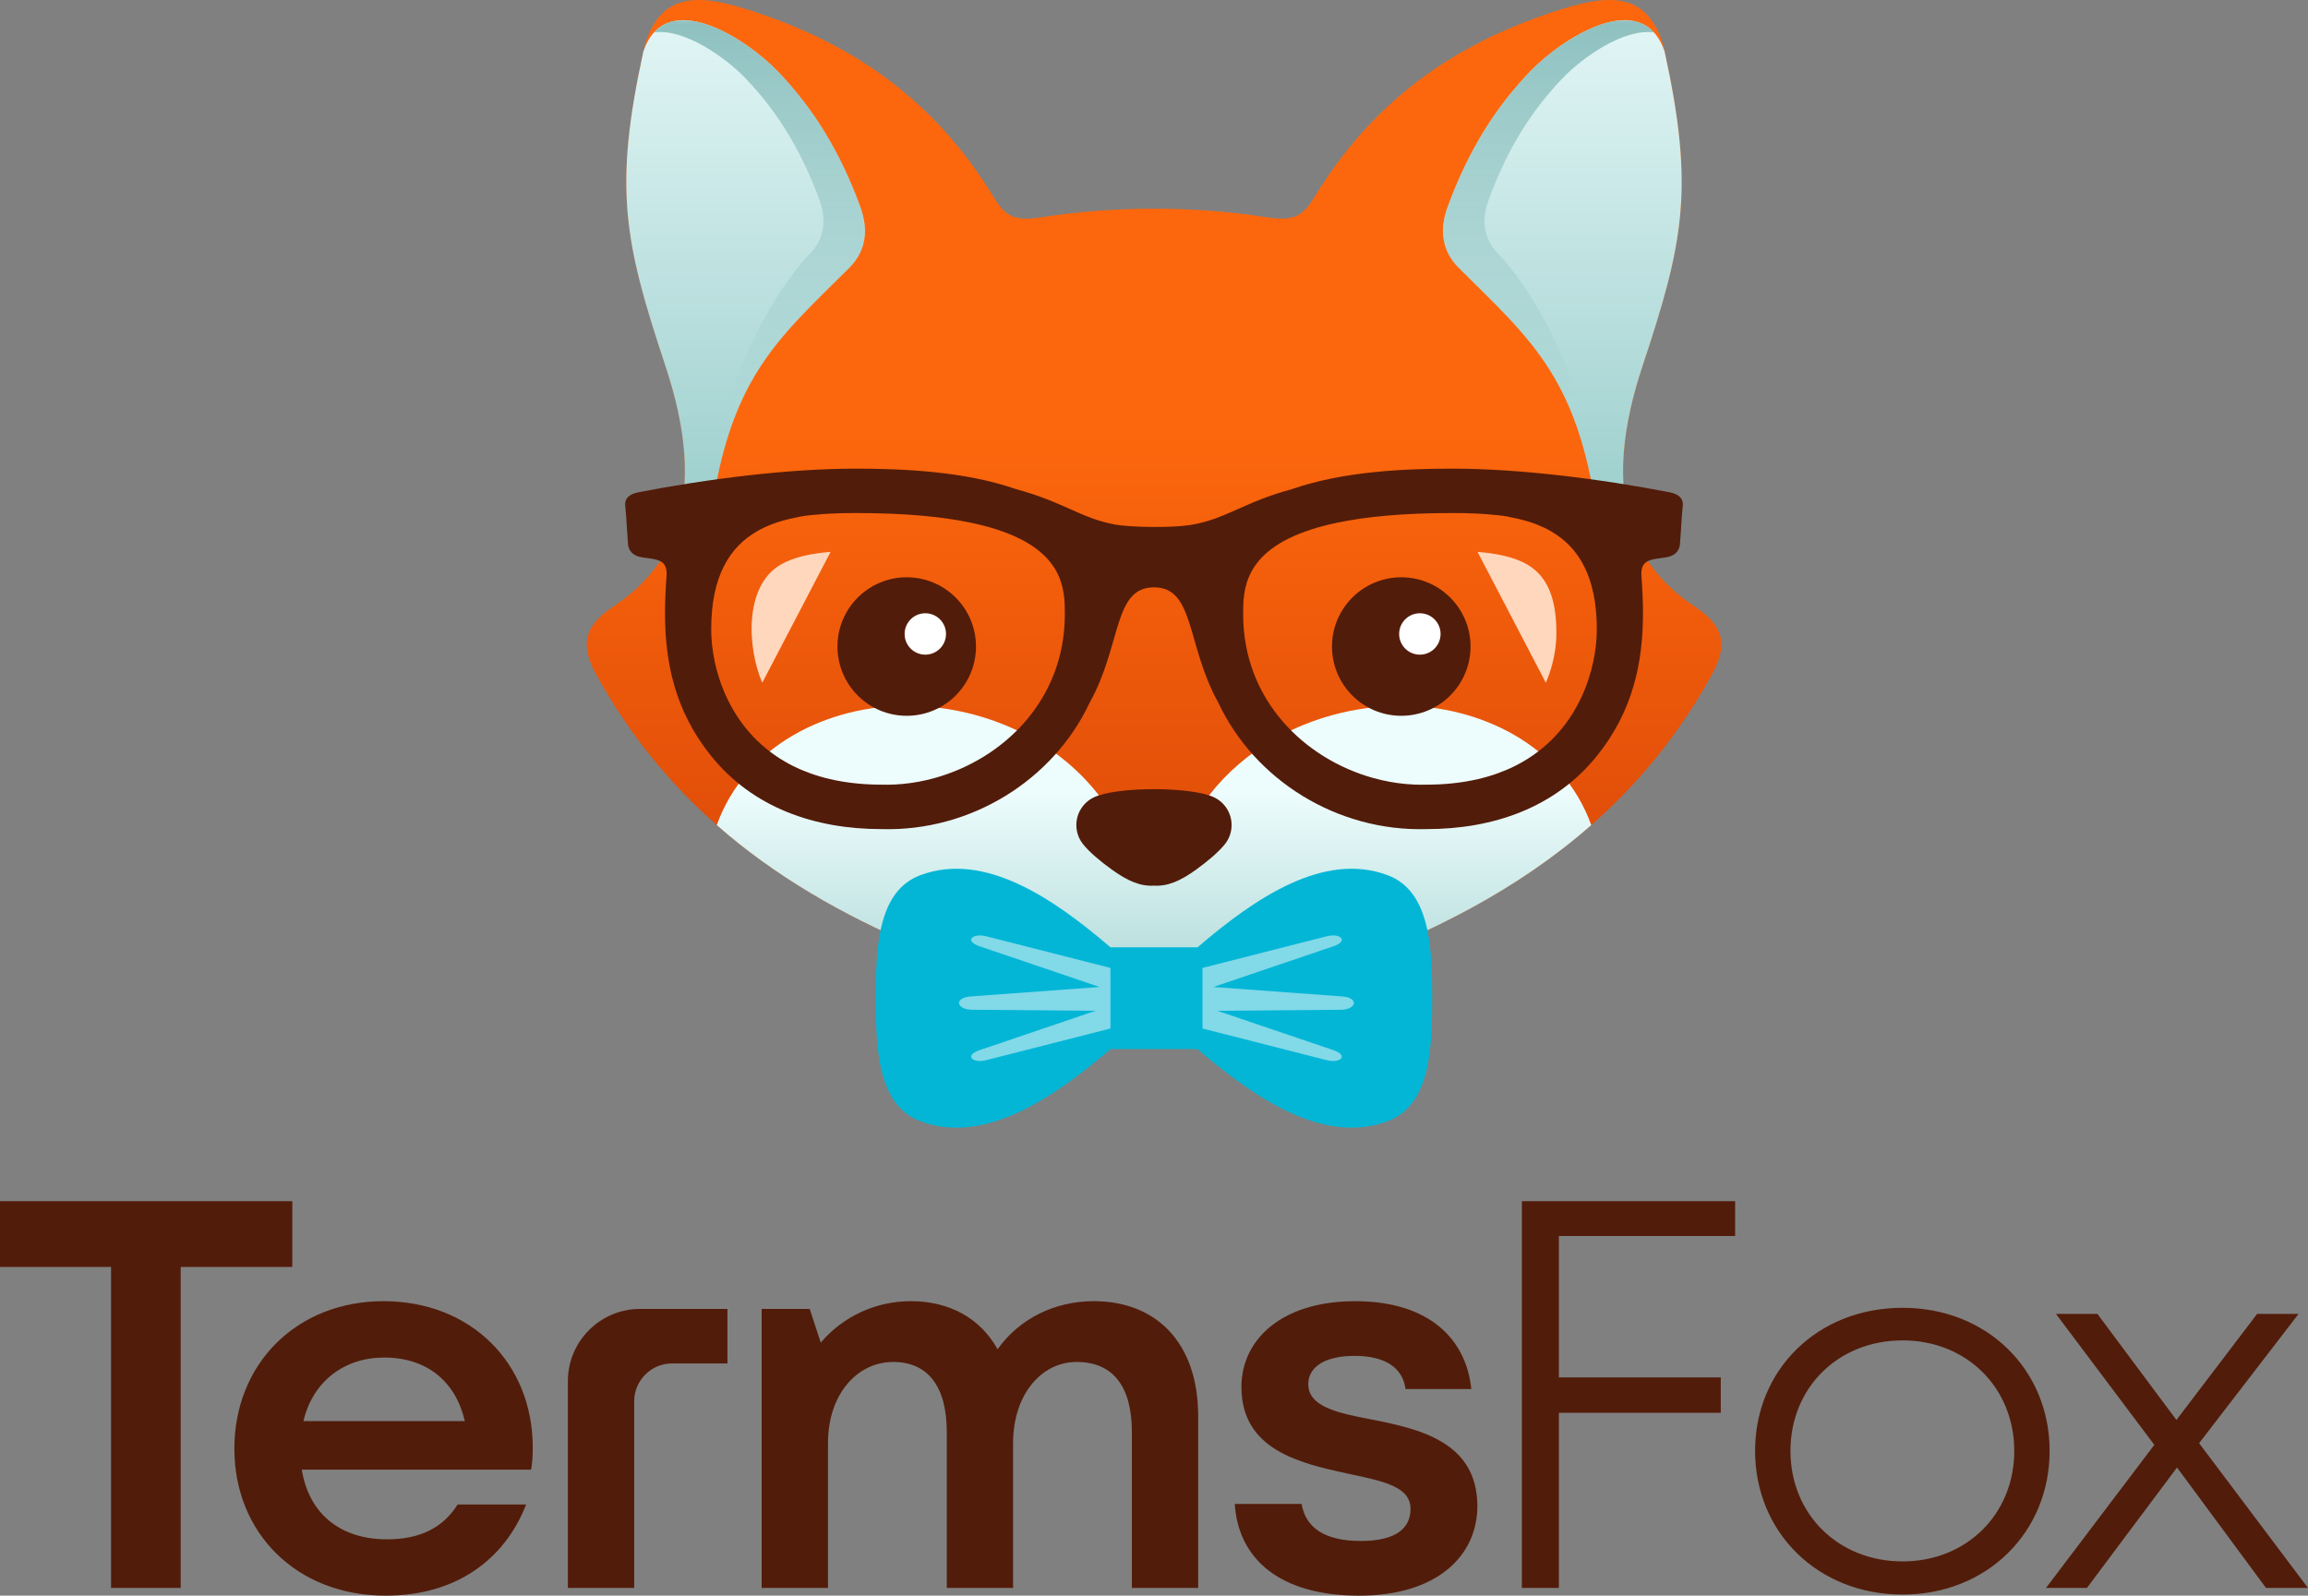 <?xml version="1.0" encoding="UTF-8"?>
<!DOCTYPE svg PUBLIC "-//W3C//DTD SVG 1.1//EN" "http://www.w3.org/Graphics/SVG/1.1/DTD/svg11.dtd">
<!-- Creator: CorelDRAW -->
<svg xmlns="http://www.w3.org/2000/svg" xml:space="preserve" width="33.35mm" height="23.06mm" version="1.1" style="shape-rendering:geometricPrecision; text-rendering:geometricPrecision; image-rendering:optimizeQuality; fill-rule:evenodd; clip-rule:evenodd"
viewBox="0 0 1113.63 770.02"
 xmlns:xlink="http://www.w3.org/1999/xlink"
 xmlns:xodm="http://www.corel.com/coreldraw/odm/2003">
 <rect x="0" y="0" width="1113.63" height="770.02" fill="#808080" stroke="none"/>
 <defs>
  <style type="text/css">
   <![CDATA[
    .fil8 {fill:#03B6D6}
    .fil6 {fill:#521C0A}
    .fil7 {fill:#80B8B7}
    .fil9 {fill:#82D9E8}
    .fil4 {fill:#FFD7BD}
    .fil0 {fill:#521C0A;fill-rule:nonzero}
    .fil5 {fill:white;fill-rule:nonzero}
    .fil2 {fill:url(#id4)}
    .fil3 {fill:url(#id5)}
    .fil1 {fill:url(#id6);fill-rule:nonzero}
   ]]>
  </style>
    <mask id="id0">
  <linearGradient id="id1" gradientUnits="userSpaceOnUse" x1="745.38" y1="-19.89" x2="745.39" y2="192.03">
   <stop offset="0" style="stop-opacity:1; stop-color:white"/>
   <stop offset="1" style="stop-opacity:0; stop-color:white"/>
  </linearGradient>
     <rect style="fill:url(#id1)" x="696.19" y="9.65" width="102" height="221.72"/>
    </mask>
    <mask id="id2">
  <linearGradient id="id3" gradientUnits="userSpaceOnUse" x1="368.24" y1="-19.89" x2="368.23" y2="192.03">
   <stop offset="0" style="stop-opacity:1; stop-color:white"/>
   <stop offset="1" style="stop-opacity:0; stop-color:white"/>
  </linearGradient>
     <rect style="fill:url(#id3)" x="315.43" y="9.65" width="102" height="221.72"/>
    </mask>
  <linearGradient id="id4" gradientUnits="userSpaceOnUse" x1="610.39" y1="257.4" x2="610.4" y2="-29.18">
   <stop offset="0" style="stop-opacity:1; stop-color:#99CDCB"/>
   <stop offset="1" style="stop-opacity:1; stop-color:#EDFCFC"/>
  </linearGradient>
  <linearGradient id="id5" gradientUnits="userSpaceOnUse" xlink:href="#id4" x1="601.21" y1="511.58" x2="601.21" y2="382.96">
  </linearGradient>
  <linearGradient id="id6" gradientUnits="userSpaceOnUse" x1="585.2" y1="563.21" x2="585.2" y2="208.81">
   <stop offset="0" style="stop-opacity:1; stop-color:#CB3905"/>
   <stop offset="1" style="stop-opacity:1; stop-color:#FC670D"/>
  </linearGradient>
 </defs>
 <g id="Layer_x0020_1">
  <path class="fil0" d="M53.59 766.29l33.59 0 0 -154.91 53.86 0 0 -31.73 -141.05 0 0 31.73 53.59 0 0 154.91zm933.65 0l19.73 0 43.46 -58.12 42.93 58.12 20.26 0 -52.53 -69.85 47.99 -62.39 -20 0 -38.93 51.19 -38.13 -51.19 -20 0 47.46 63.19 -52.26 69.05zm-69.2 3.2c40.79,0 70.92,-30.13 70.92,-69.32 0,-39.19 -30.13,-69.06 -70.92,-69.06 -41.06,0 -71.19,29.87 -71.19,69.06 0,39.19 30.13,69.32 71.19,69.32zm-54.13 -69.32c0,-30.4 22.93,-53.33 54.13,-53.33 30.93,0 53.86,22.93 53.86,53.33 0,30.39 -22.93,53.32 -53.86,53.32 -31.19,0 -54.13,-22.93 -54.13,-53.32zm-129.6 66.12l17.86 0 0 -84.52 78.12 0 0 -17.06 -78.12 0 0 -68.26 85.05 0 0 -16.8 -102.91 0 0 186.64zm-78.53 3.73c37.86,0 57.06,-19.46 57.06,-43.19 0,-31.19 -28.26,-37.33 -51.19,-41.86 -17.07,-3.2 -30.4,-6.4 -30.4,-17.06 0,-7.2 6.4,-13.6 22.4,-13.6 14.93,0 23.2,5.87 24.53,16l31.73 0c-2.4,-24 -20.26,-42.39 -55.99,-42.39 -35.99,0 -54.92,18.93 -54.92,41.33 0,30.39 28,36.79 51.19,41.86 17.86,3.73 30.4,6.4 30.4,17.06 0,9.07 -6.67,15.46 -24,15.46 -17.33,0 -26.66,-6.4 -28.53,-17.86l-32.26 0c1.6,26.13 21.33,44.26 59.99,44.26zm-288.27 -3.73l32 0 0 -69.85c0,-24 14.4,-39.2 31.46,-39.2 16.26,0 25.86,11.2 25.86,33.86l0 75.19 31.99 0 0 -69.85c0,-23.73 13.86,-39.2 30.66,-39.2 17.06,0 26.66,11.2 26.66,33.86l0 75.19 31.99 0 0 -82.92c0,-35.19 -20,-55.46 -50.39,-55.46 -18.93,0 -36,8.53 -46.4,23.2 -8.26,-14.93 -23.2,-23.2 -41.86,-23.2 -17.07,0 -32.8,7.47 -43.46,20l-5.33 -16.27 -23.19 0 0 134.64zm-93.5 0l31.99 0 0 -90.09c0,-10.03 8.21,-18.24 18.24,-18.24l26.76 0 0 -26.31 -42.24 0c-19.11,0 -34.75,15.64 -34.75,34.75l0 99.89zm-87.87 3.73c33.86,0 57.32,-17.33 67.72,-43.99l-33.06 0c-7.2,11.46 -18.4,16.8 -34.13,16.8 -22.4,0 -37.59,-12.26 -41.06,-33.6l110.65 0c0.53,-2.93 0.8,-6.13 0.8,-10.67 0,-40.79 -29.86,-70.65 -71.99,-70.65 -41.86,0 -71.99,30.13 -71.99,71.19 0,40.53 29.86,70.92 73.05,70.92zm-39.73 -84.25c4.53,-19.2 19.73,-30.66 38.93,-30.66 21.06,0 34.66,11.99 38.93,30.66l-77.85 0z"/>
  <g id="_105556678240608">
   <path class="fil1" d="M503.24 104.74c-0.09,0.01 -0.18,0.03 -0.27,0.04 -12.55,1.93 -17.39,0.42 -23.28,-9.27 -28.12,-46.25 -66.52,-73.84 -116.68,-90.16 -22.35,-7.27 -44.29,-11.57 -52.13,17.54 -0.14,0.62 -0.27,1.23 -0.41,1.85 -14.47,66.08 -9.29,91.96 10.53,151.56 9.45,28.42 13.55,57.18 4.24,81.31 -5.07,13.15 -14.13,24.91 -28.47,34.49 -12.1,8.08 -18.49,16.28 -9.28,33.1 16,29.22 35.76,53.08 58.36,72.97l-0 0.01c56.19,49.43 129.92,74.16 207.08,94.84l3.9 -1.05 3.9 1.05c28.2,-7.55 55.94,-15.65 82.54,-25.3 46.18,-16.75 88.9,-38.17 124.54,-69.55 22.6,-19.88 42.36,-43.75 58.36,-72.97 9.21,-16.82 2.82,-25.02 -9.29,-33.1 -14.34,-9.58 -23.4,-21.35 -28.47,-34.49 -9.31,-24.12 -5.21,-52.89 4.24,-81.31 19.82,-59.59 25,-85.48 10.53,-151.56 -0.14,-0.61 -0.27,-1.23 -0.41,-1.85 -7.84,-29.12 -29.78,-24.81 -52.13,-17.54 -50.17,16.32 -88.56,43.91 -116.68,90.16 -5.9,9.69 -10.74,11.2 -23.29,9.27 -0.09,-0.02 -0.18,-0.03 -0.27,-0.04 -34.39,-5.37 -72.76,-5.37 -107.15,0zm-136.97 -79.06l0.04 0.03 0.12 0.11 -0.16 -0.14zm380.93 0.14l0.12 -0.11 0.04 -0.03 -0.15 0.14z"/>
   <path class="fil2" d="M771.36 255.08c-8.62,-72.5 -32.67,-90.99 -67.65,-125.98 -7.7,-7.7 -9.4,-17.85 -5.2,-29.3 9.67,-26.37 22.5,-47.29 39.71,-65.23 15.32,-15.98 54.17,-41.28 64.94,-9.82 14.47,66.08 9.29,91.96 -10.53,151.56 -9.45,28.42 -13.55,57.18 -4.24,81.31 -8.26,-0.05 -16.71,0.2 -17.03,-2.52zm-429.1 0c8.62,-72.5 32.67,-90.99 67.65,-125.98 7.7,-7.7 9.4,-17.85 5.2,-29.3 -9.67,-26.37 -22.5,-47.29 -39.71,-65.23 -15.32,-15.98 -54.17,-41.28 -64.94,-9.82 -14.47,66.08 -9.29,91.96 10.53,151.56 9.45,28.42 13.55,57.18 4.24,81.31 8.26,-0.05 16.71,0.2 17.03,-2.52z"/>
   <path class="fil3" d="M437.22 340.57c-36.98,-0.02 -77.29,18.47 -91.38,57.6 56.19,49.43 129.92,74.16 207.08,94.84l3.9 -1.05 3.9 1.05c28.2,-7.55 55.94,-15.65 82.54,-25.3 46.18,-16.75 88.9,-38.17 124.54,-69.55 -14.09,-39.12 -54.4,-57.61 -91.38,-57.59 -11.23,0.01 -22.42,1.5 -33.17,4.41 -26.69,7.22 -50.63,23.19 -65.47,46.91 -3.96,6.33 -15.83,12.45 -20.96,19.31 -5.13,-6.86 -17,-12.98 -20.96,-19.31 -20.81,-33.26 -59.52,-51.29 -98.63,-51.32z"/>
   <path class="fil0" d="M577.19 419.62c-7.82,5.63 -13.85,8.14 -20.38,7.77 -6.53,0.37 -12.55,-2.14 -20.38,-7.77 -5.66,-4.08 -10.77,-8.42 -13.79,-12.17 -1.05,-1.29 -1.88,-2.77 -2.45,-4.37 -2.49,-7.07 0.68,-14.89 7.43,-18.23 5.46,-2.68 17.38,-4.03 29.18,-4.03 11.8,0 23.73,1.35 29.18,4.03 6.75,3.33 9.92,11.15 7.43,18.23 -0.57,1.6 -1.4,3.08 -2.45,4.37 -3.03,3.75 -8.13,8.09 -13.79,12.17z"/>
   <path class="fil4" d="M367.8 329.46l32.96 -63.14c-8.59,0.68 -17.35,2.28 -23.93,6.06 -17.98,10.32 -16.25,40.31 -9.04,57.09zm378.08 0l-32.96 -63.14c8.59,0.68 17.35,2.28 23.93,6.06 11.9,6.84 14.11,20.55 14.11,33.23 0,7.92 -1.81,16.27 -5.07,23.86z"/>
   <path class="fil0" d="M676.13 345.42c18.46,0 33.42,-14.96 33.42,-33.42 0,-18.46 -14.96,-33.42 -33.42,-33.42 -18.46,0 -33.43,14.96 -33.43,33.42 0,18.46 14.97,33.42 33.43,33.42z"/>
   <path class="fil0" d="M437.5 345.42c18.46,0 33.42,-14.96 33.42,-33.42 0,-18.46 -14.96,-33.42 -33.42,-33.42 -18.46,0 -33.42,14.96 -33.42,33.42 0,18.46 14.96,33.42 33.42,33.42z"/>
   <path class="fil5" d="M456.46 305.93c0,5.52 -4.47,9.99 -9.99,9.99 -5.52,0 -9.99,-4.47 -9.99,-9.99 0,-5.52 4.47,-9.99 9.99,-9.99 5.52,0 9.99,4.47 9.99,9.99z"/>
   <path class="fil5" d="M695.09 305.93c0,5.52 -4.47,9.99 -10,9.99 -5.52,0 -9.99,-4.47 -9.99,-9.99 0,-5.52 4.47,-9.99 9.99,-9.99 5.52,0 10,4.47 10,9.99z"/>
   <path class="fil6" d="M513.79 296.48c0,41.22 -29.47,69.69 -62.72,78.95l-0.05 0.01c-1.28,0.36 -2.57,0.68 -3.86,0.98l-0.02 0.01c-5.25,1.22 -10.58,1.95 -15.87,2.18 -1.98,0.08 -3.96,0.1 -5.94,0.04 -4.12,0 -8.05,-0.19 -11.79,-0.56 -4.67,-0.45 -9.05,-1.18 -13.16,-2.14 -3.29,-0.77 -6.4,-1.69 -9.34,-2.74 -2.95,-1.06 -5.73,-2.24 -8.34,-3.55 -1.31,-0.65 -2.58,-1.34 -3.81,-2.05 -27.69,-15.94 -35.73,-45.53 -35.73,-63.88 0,-25.78 8.99,-39.82 22.21,-47.41 2.07,-1.19 4.23,-2.22 6.49,-3.11 0.45,-0.18 0.9,-0.35 1.36,-0.52 1.37,-0.5 2.77,-0.96 4.2,-1.37 2.38,-0.68 4.82,-1.25 7.31,-1.71l0.02 -0c2.23,-0.58 5.4,-0.96 8.64,-1.21 4.34,-0.44 8.77,-0.66 13.21,-0.76 2.08,-0.04 4.17,-0.06 6.24,-0.06l0.12 -0c23.6,0 41.68,1.76 55.53,4.67 4.6,0.97 8.74,2.06 12.46,3.26l0.02 0.01c32.76,10.58 32.82,29.33 32.82,40.96zm86.05 0c0,41.22 29.47,69.69 62.72,78.95l0.05 0.01c1.28,0.36 2.57,0.68 3.86,0.98l0.01 0.01c5.26,1.22 10.58,1.95 15.88,2.18 1.98,0.08 3.96,0.1 5.94,0.04 4.12,0 8.05,-0.19 11.79,-0.56 4.67,-0.45 9.05,-1.18 13.16,-2.14 3.29,-0.77 6.4,-1.69 9.34,-2.74 2.95,-1.06 5.73,-2.24 8.34,-3.55 1.31,-0.65 2.58,-1.34 3.81,-2.05 27.69,-15.94 35.73,-45.53 35.73,-63.88 0,-25.78 -8.99,-39.82 -22.21,-47.41 -2.07,-1.19 -4.23,-2.22 -6.49,-3.11 -0.45,-0.18 -0.9,-0.35 -1.36,-0.52 -1.37,-0.5 -2.77,-0.96 -4.2,-1.37 -2.37,-0.68 -4.82,-1.25 -7.31,-1.71l-0.02 -0c-2.23,-0.58 -5.4,-0.96 -8.64,-1.21 -4.34,-0.44 -8.77,-0.66 -13.21,-0.76 -2.08,-0.04 -4.17,-0.06 -6.24,-0.06l-0.12 -0c-23.6,0 -41.68,1.76 -55.53,4.67 -4.6,0.97 -8.74,2.06 -12.46,3.26l-0.02 0.01c-32.76,10.58 -32.82,29.33 -32.82,40.96zm-25.72 -43.1c17.28,-2.72 25.8,-11.05 49.34,-17.36 24.5,-8.58 54.58,-9.87 77.21,-9.87 33.03,0 72.05,5.06 104.7,11.37 1.2,0.23 2.18,0.53 3,0.88 2.77,1.19 3.54,2.99 3.63,4.92 -0.35,3.47 -0.71,8.34 -1.07,14.6l-0.28 3.72c0,4.43 -2.81,6.7 -6.76,7.31 -6.77,1.08 -12.51,0.62 -11.87,9.13 0.45,6 0.74,12.02 0.73,18.07 -0.05,23.18 -4.59,46.45 -21.88,68.19 -20.38,25.61 -50.62,35.76 -82.58,35.76 -43.07,1.24 -82.85,-23.58 -100.42,-60.98 -15.53,-27.85 -11.3,-55.69 -31.06,-55.69l-0 0 -0 0c-19.76,0 -15.53,27.84 -31.06,55.69 -17.57,37.4 -57.35,62.22 -100.42,60.98 -31.96,-0 -62.2,-10.15 -82.58,-35.76 -17.29,-21.74 -21.83,-45.01 -21.88,-68.19 -0.01,-6.04 0.28,-12.07 0.73,-18.07 0.64,-8.51 -5.1,-8.06 -11.87,-9.13 -3.94,-0.6 -6.76,-2.88 -6.76,-7.31l-0.28 -3.72c-0.36,-6.26 -0.72,-11.13 -1.07,-14.6 0.09,-1.93 0.86,-3.73 3.63,-4.92 0.81,-0.35 1.8,-0.64 3,-0.88 32.65,-6.32 71.67,-11.37 104.7,-11.37 22.62,0 52.71,1.3 77.21,9.87 22.68,6.08 31.42,14.03 47.49,17.04 8.09,1.52 28.06,1.65 36.47,0.32z"/>
   <path class="fil7" style="mask:url(#id0)" d="M722.98 122.59c-6.92,-6.92 -8.43,-16.02 -4.66,-26.3 8.68,-23.67 20.19,-42.44 35.64,-58.54 9.65,-10.07 29.71,-24.26 44.15,-22.05 -14.78,-16.42 -46.42,4.82 -59.89,18.87 -17.21,17.94 -30.04,38.86 -39.71,65.23 -4.2,11.45 -2.51,21.6 5.2,29.3 30.8,30.8 53.13,48.82 63.91,102.18 -0.85,-49.08 -31.71,-95.77 -44.64,-108.7z"/>
   <path class="fil7" style="mask:url(#id2)" d="M390.64 122.59c6.91,-6.92 8.43,-16.02 4.66,-26.3 -8.68,-23.67 -20.19,-42.44 -35.63,-58.54 -9.66,-10.07 -29.72,-24.26 -44.16,-22.05 14.78,-16.42 46.42,4.82 59.89,18.87 17.21,17.94 30.04,38.86 39.71,65.23 4.2,11.45 2.5,21.6 -5.2,29.3 -30.8,30.8 -53.13,48.82 -63.91,102.18 0.85,-49.08 31.71,-95.77 44.64,-108.7z"/>
   <path class="fil8" d="M577.81 457.15c27.87,-23.91 60.98,-46.34 91.78,-34.79 20.58,7.72 21.44,35.22 21.44,59.35 0,24.14 -0.85,51.63 -21.44,59.35 -30.8,11.55 -63.91,-10.88 -91.78,-34.79l-24.3 0 -17.7 0c-27.87,23.91 -60.98,46.34 -91.78,34.79 -20.59,-7.72 -21.44,-35.22 -21.44,-59.35 0,-24.14 0.85,-51.63 21.44,-59.35 30.8,-11.55 63.91,10.88 91.78,34.79l17.7 0 24.3 0z"/>
   <path class="fil9" d="M535.81 467.09l-59.74 -15.22c-6.83,-1.81 -11.06,2.19 -3.39,4.79l57.86 19.63 -62 4.55c-8.55,0.63 -7.02,6.43 0.59,6.44l59.49 0.5 -55.94 18.98c-7.67,2.6 -3.44,6.6 3.39,4.79l59.74 -15.22 0 -29.25zm44.4 0l59.74 -15.22c6.83,-1.81 11.06,2.19 3.39,4.79l-57.86 19.63 62 4.55c8.55,0.63 7.02,6.43 -0.59,6.44l-59.49 0.5 55.94 18.98c7.67,2.6 3.44,6.6 -3.39,4.79l-59.74 -15.22 0 -29.25z"/>
  </g>
 </g>
</svg>

